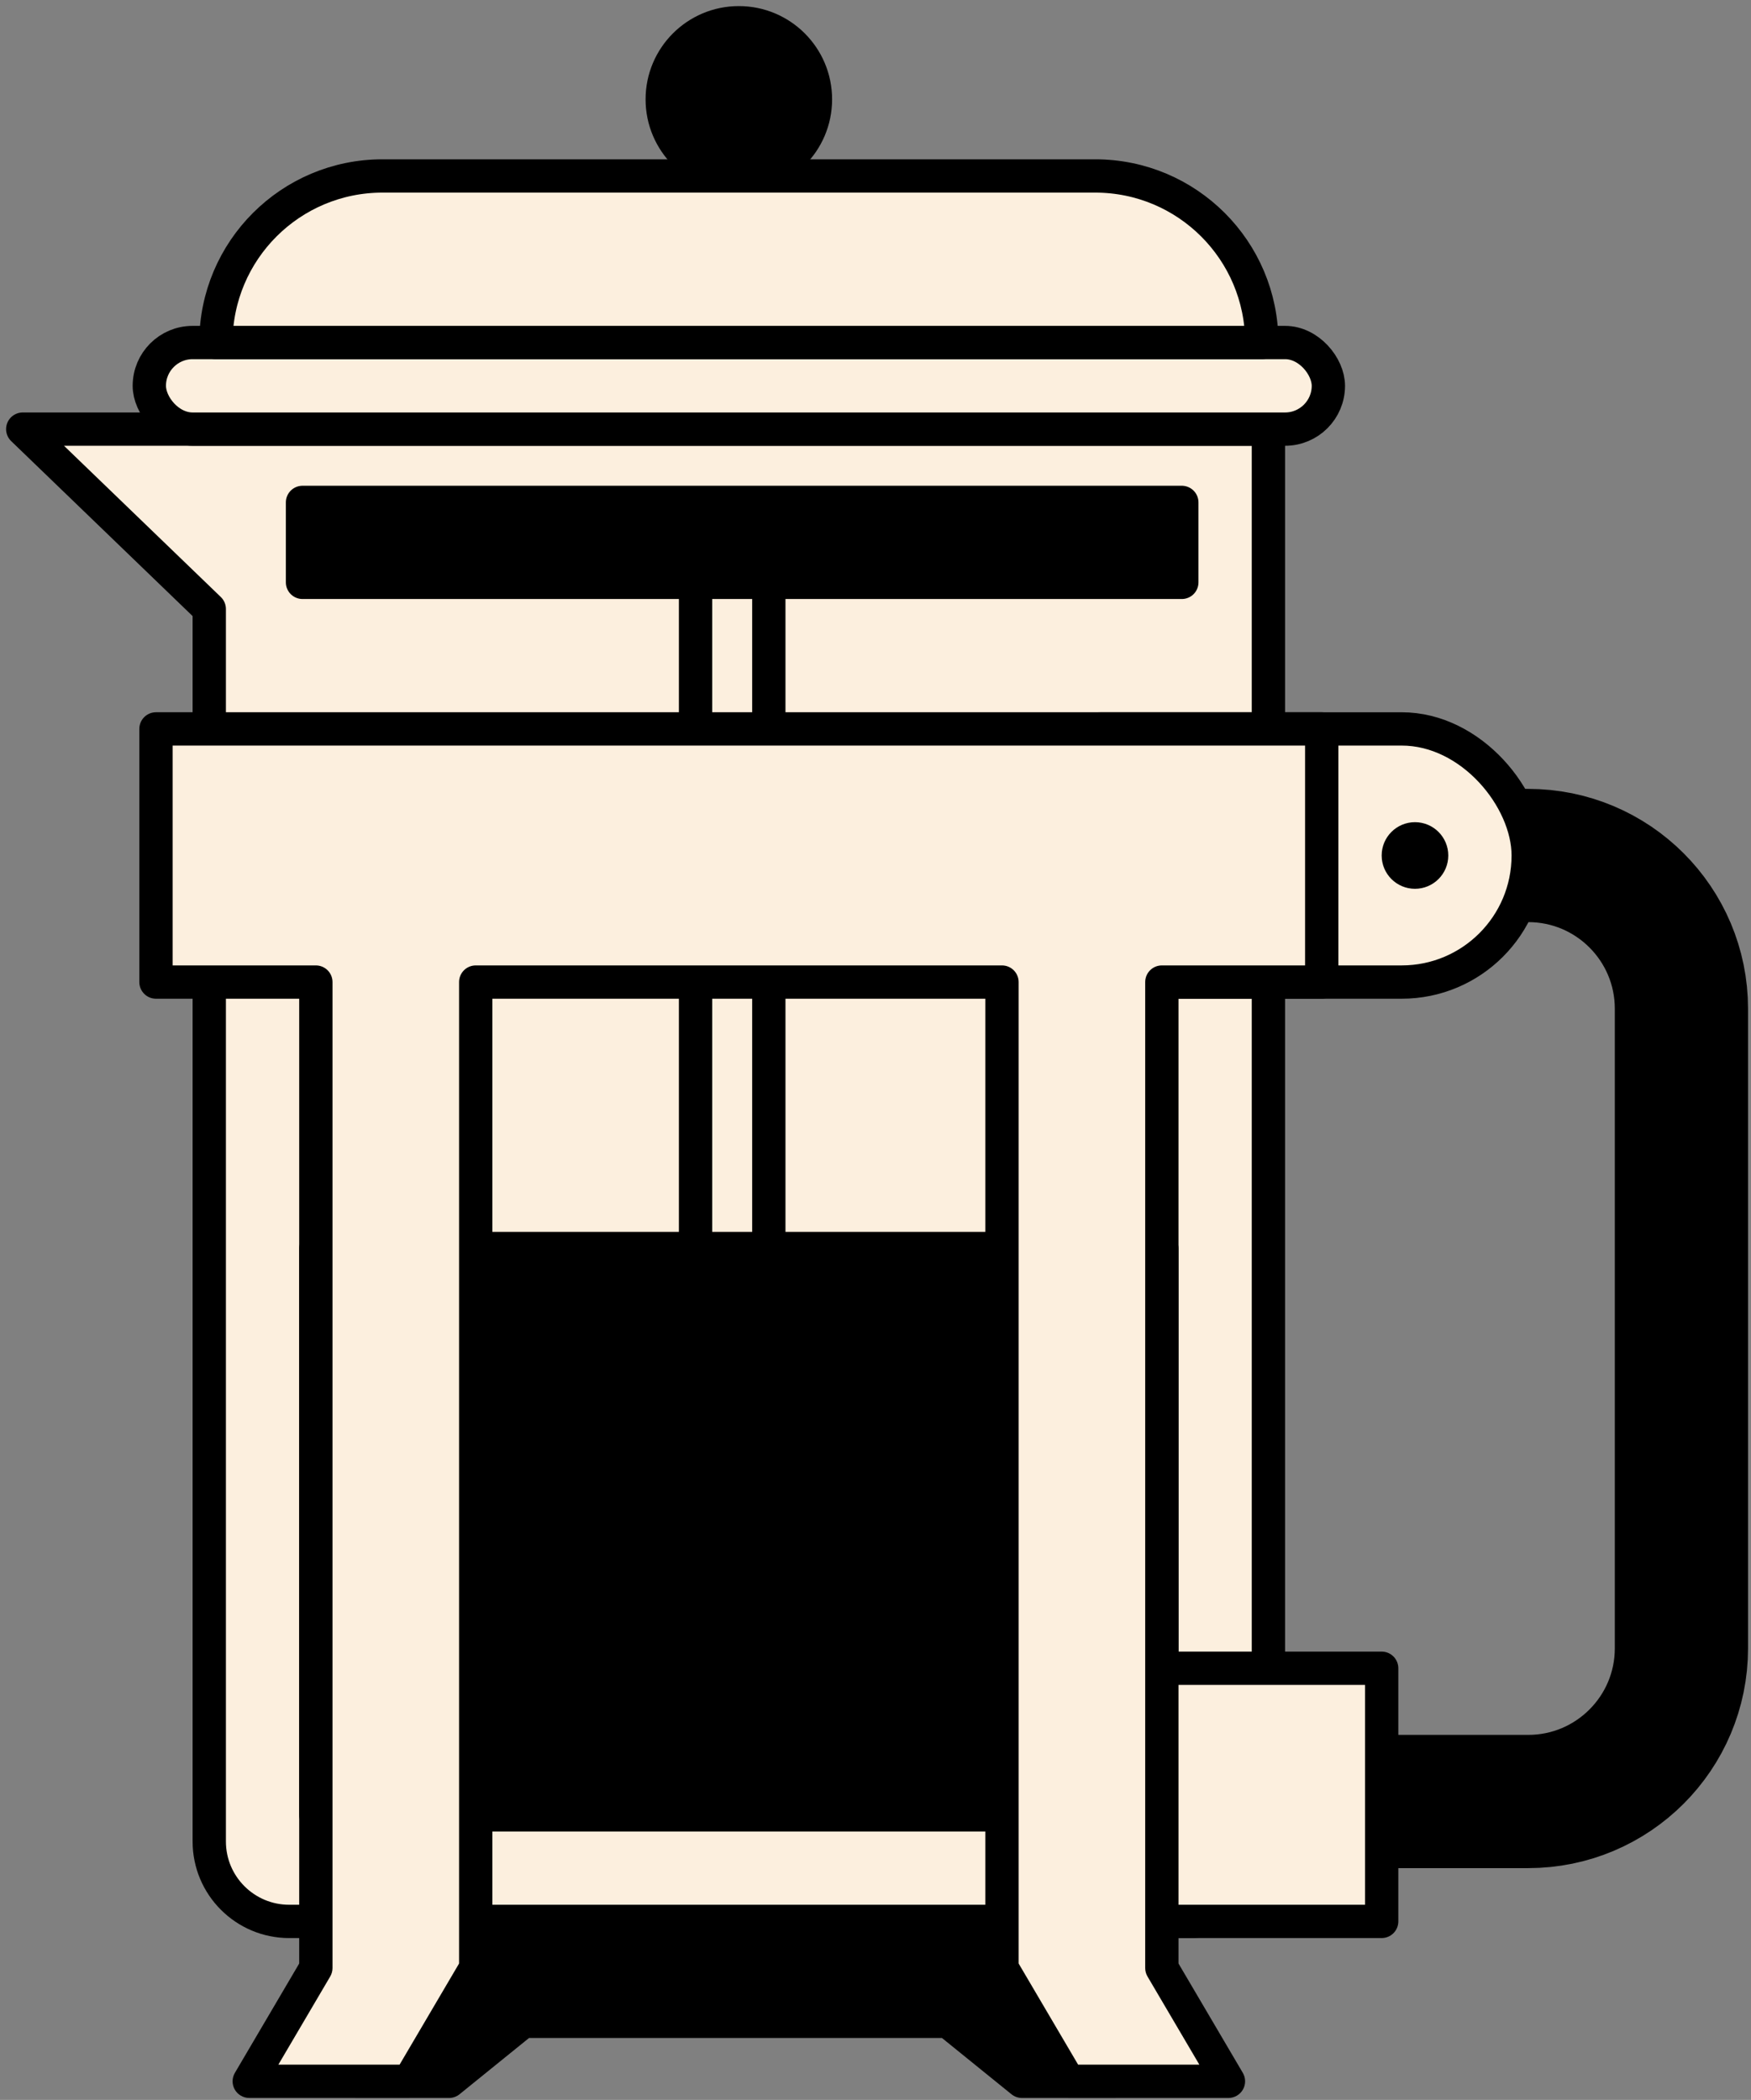 <svg width="231" height="277" viewBox="0 0 231 277" fill="none" xmlns="http://www.w3.org/2000/svg">
<rect x="0" y="0" width="231" height="277" fill="#808080" stroke="none"/>
<path d="M160.305 112.851H201.608C212.771 112.851 221.821 121.9 221.821 133.063V217.428C221.821 228.591 212.771 237.64 201.608 237.64H160.305" stroke="black" stroke-width="17.576" stroke-linecap="round" stroke-linejoin="round"/>
<path fill-rule="evenodd" clip-rule="evenodd" d="M136.577 256.094H60.121V263.878L46.94 274.549H59.243L69.013 266.639H125.049L134.819 274.549H147.123L136.577 266.012V256.094Z" fill="black"/>
<path d="M60.121 256.094V253.897C58.908 253.897 57.924 254.88 57.924 256.094H60.121ZM136.577 256.094H138.774C138.774 254.88 137.79 253.897 136.577 253.897V256.094ZM60.121 263.878L61.504 265.585C62.019 265.168 62.318 264.541 62.318 263.878H60.121ZM46.94 274.549L45.557 272.841C44.834 273.427 44.558 274.405 44.868 275.282C45.179 276.16 46.009 276.746 46.94 276.746V274.549ZM59.243 274.549V276.746C59.746 276.746 60.234 276.573 60.625 276.257L59.243 274.549ZM69.013 266.639V264.442C68.51 264.442 68.022 264.615 67.631 264.932L69.013 266.639ZM125.049 266.639L126.431 264.932C126.04 264.615 125.552 264.442 125.049 264.442V266.639ZM134.819 274.549L133.437 276.257C133.828 276.573 134.316 276.746 134.819 276.746V274.549ZM147.123 274.549V276.746C148.053 276.746 148.883 276.16 149.194 275.282C149.504 274.405 149.228 273.427 148.505 272.841L147.123 274.549ZM136.577 266.012H134.38C134.38 266.675 134.679 267.302 135.195 267.72L136.577 266.012ZM60.121 258.291H136.577V253.897H60.121V258.291ZM62.318 263.878V256.094H57.924V263.878H62.318ZM58.739 262.17L45.557 272.841L48.322 276.257L61.504 265.585L58.739 262.17ZM46.94 276.746H59.243V272.352H46.94V276.746ZM60.625 276.257L70.396 268.347L67.631 264.932L57.86 272.841L60.625 276.257ZM125.049 264.442H69.013V268.836H125.049V264.442ZM136.202 272.841L126.431 264.932L123.666 268.347L133.437 276.257L136.202 272.841ZM147.123 272.352H134.819V276.746H147.123V272.352ZM135.195 267.72L145.74 276.257L148.505 272.841L137.959 264.304L135.195 267.72ZM134.38 256.094V266.012H138.774V256.094H134.38Z" fill="black"/>
<path d="M27.606 242.912C27.606 248.737 32.328 253.458 38.152 253.458H156.79C162.614 253.458 167.335 248.737 167.335 242.912V56.607H27.606H3L27.606 80.335V242.912Z" fill="#FCEFDE" stroke="black" stroke-width="4.394" stroke-linecap="round" stroke-linejoin="round"/>
<rect x="19.698" y="45.183" width="155.547" height="11.424" rx="5.712" fill="#FCEFDE" stroke="black" stroke-width="4.394" stroke-linecap="round" stroke-linejoin="round"/>
<path d="M28.486 45.182C28.486 33.048 38.323 23.212 50.456 23.212H144.488C156.621 23.212 166.458 33.048 166.458 45.182H28.486Z" fill="#FCEFDE" stroke="black" stroke-width="4.394" stroke-linecap="round" stroke-linejoin="round"/>
<circle cx="97.471" cy="13.106" r="10.106" fill="black" stroke="black" stroke-width="4.394" stroke-linecap="round" stroke-linejoin="round"/>
<rect x="39.909" y="66.274" width="116.001" height="10.546" fill="black" stroke="black" stroke-width="4.394" stroke-linecap="round" stroke-linejoin="round"/>
<rect x="101.426" y="71.547" width="108.971" height="9.667" transform="rotate(90 101.426 71.547)" stroke="black" stroke-width="4.394" stroke-linecap="round" stroke-linejoin="round"/>
<rect x="41.667" y="164.7" width="111.607" height="74.698" fill="black" stroke="black" stroke-width="4.394" stroke-linecap="round" stroke-linejoin="round"/>
<rect x="128.67" y="96.153" width="72.94" height="33.394" rx="16.697" fill="#FCEFDE" stroke="black" stroke-width="4.394" stroke-linecap="round" stroke-linejoin="round"/>
<rect x="138.336" y="220.063" width="43.94" height="33.394" fill="#FCEFDE" stroke="black" stroke-width="4.394" stroke-linecap="round" stroke-linejoin="round"/>
<path fill-rule="evenodd" clip-rule="evenodd" d="M20.578 96.152H41.669H62.76H132.185H153.277H174.368V129.547H153.277V259.609L162.065 274.548H140.973L132.185 259.609V129.547H62.76V259.609L53.972 274.548H32.881L41.669 259.609V129.547H20.578V96.152Z" fill="#FCEFDE"/>
<path d="M20.578 96.152V93.955C19.365 93.955 18.381 94.939 18.381 96.152H20.578ZM174.368 96.152H176.565C176.565 94.939 175.581 93.955 174.368 93.955V96.152ZM174.368 129.547V131.744C175.581 131.744 176.565 130.76 176.565 129.547H174.368ZM153.277 129.547V127.35C152.063 127.35 151.08 128.333 151.08 129.547H153.277ZM153.277 259.609H151.08C151.08 260 151.184 260.385 151.383 260.723L153.277 259.609ZM162.065 274.548V276.745C162.853 276.745 163.58 276.323 163.972 275.639C164.363 274.955 164.358 274.114 163.958 273.434L162.065 274.548ZM140.973 274.548L139.08 275.662C139.475 276.333 140.195 276.745 140.973 276.745V274.548ZM132.185 259.609H129.988C129.988 260 130.093 260.385 130.292 260.723L132.185 259.609ZM132.185 129.547H134.382C134.382 128.333 133.399 127.35 132.185 127.35V129.547ZM62.76 129.547V127.35C61.547 127.35 60.563 128.333 60.563 129.547H62.76ZM62.76 259.609L64.654 260.723C64.853 260.385 64.957 260 64.957 259.609H62.76ZM53.972 274.548V276.745C54.751 276.745 55.471 276.333 55.866 275.662L53.972 274.548ZM32.881 274.548L30.988 273.434C30.588 274.114 30.583 274.955 30.974 275.639C31.366 276.323 32.093 276.745 32.881 276.745V274.548ZM41.669 259.609L43.563 260.723C43.761 260.385 43.866 260 43.866 259.609H41.669ZM41.669 129.547H43.866C43.866 128.333 42.883 127.35 41.669 127.35V129.547ZM20.578 129.547H18.381C18.381 130.76 19.365 131.744 20.578 131.744V129.547ZM41.669 93.955H20.578V98.349H41.669V93.955ZM62.76 93.955H41.669V98.349H62.76V93.955ZM132.185 93.955H62.76V98.349H132.185V93.955ZM153.277 93.955H132.185V98.349H153.277V93.955ZM174.368 93.955H153.277V98.349H174.368V93.955ZM176.565 129.547V96.152H172.171V129.547H176.565ZM153.277 131.744H174.368V127.35H153.277V131.744ZM155.474 259.609V129.547H151.08V259.609H155.474ZM163.958 273.434L155.17 258.495L151.383 260.723L160.171 275.662L163.958 273.434ZM140.973 276.745H162.065V272.351H140.973V276.745ZM130.292 260.723L139.08 275.662L142.867 273.434L134.079 258.495L130.292 260.723ZM129.988 129.547V259.609H134.382V129.547H129.988ZM62.76 131.744H132.185V127.35H62.76V131.744ZM64.957 259.609V129.547H60.563V259.609H64.957ZM55.866 275.662L64.654 260.723L60.867 258.495L52.079 273.434L55.866 275.662ZM32.881 276.745H53.972V272.351H32.881V276.745ZM39.776 258.495L30.988 273.434L34.775 275.662L43.563 260.723L39.776 258.495ZM39.472 129.547V259.609H43.866V129.547H39.472ZM20.578 131.744H41.669V127.35H20.578V131.744ZM18.381 96.152V129.547H22.775V96.152H18.381Z" fill="black"/>
<circle cx="186.67" cy="112.85" r="4.394" fill="black"/>
</svg>
